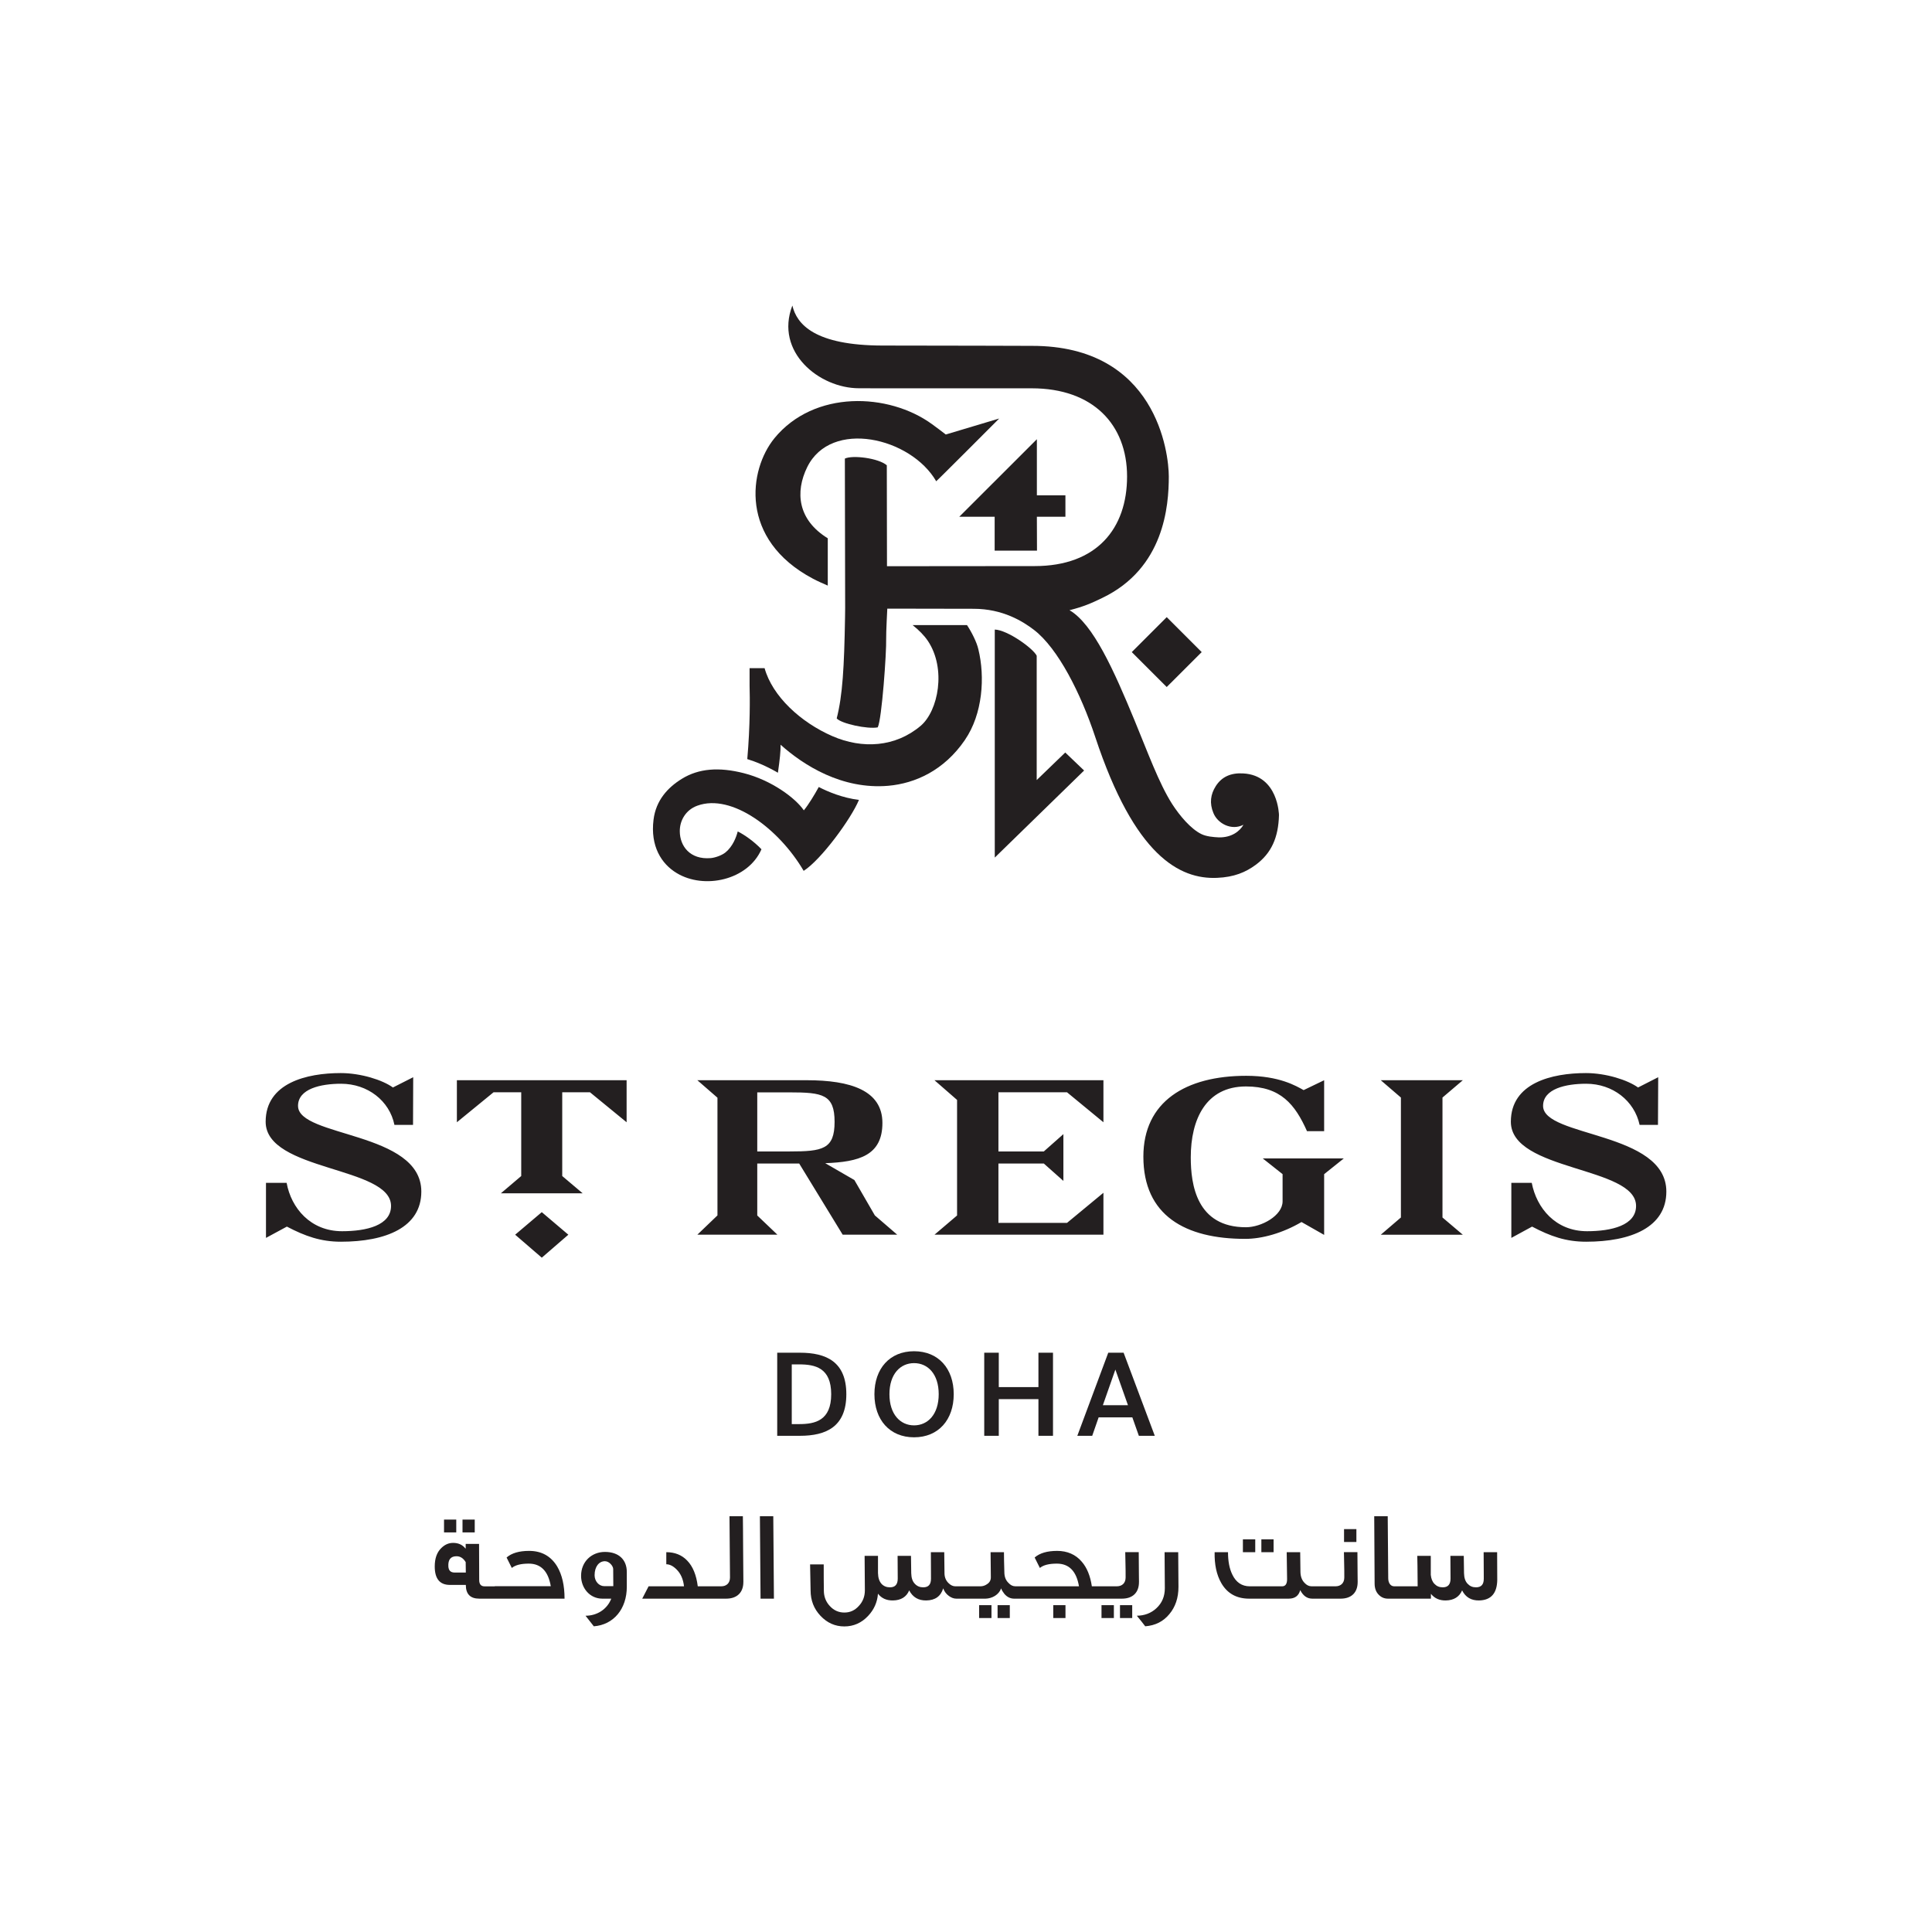<?xml version="1.0" encoding="UTF-8"?>
<svg id="Layer_1" data-name="Layer 1" xmlns="http://www.w3.org/2000/svg" viewBox="0 0 992.13 992.13">
  <defs>
    <style>
      .cls-1 {
        fill-rule: evenodd;
      }

      .cls-1, .cls-2 {
        fill: #231f20;
      }

      .cls-1, .cls-2, .cls-3 {
        stroke-width: 0px;
      }

      .cls-3 {
        fill: #fff;
      }
    </style>
  </defs>
  <rect class="cls-3" width="992.13" height="992.13"/>
  <g>
    <path class="cls-1" d="M405.47,591.3h-16.6v-30.34h16.6c16.97,0,23.11,1.06,23.11,15.14s-6.14,15.2-23.11,15.2h0ZM438.73,605.97l-14.96-8.65c17.32-.62,29.37-3.93,29.37-20.65s-16.35-21.95-38.86-21.95h-56.18l10.33,8.98v60.44l-10.33,9.91h41.12l-10.35-9.87v-26.69h21.53l22.34,36.56h28.01l-11.5-9.91-10.51-18.17h0ZM512.72,627.99v-30.5h23.3l10.06,8.94v-24.03l-10.06,8.9h-23.3v-30.39h35.21l18.71,15.4v-21.58h-86.76l11.6,10.11v59.34l-11.6,9.87h86.76v-21.53l-18.71,15.47h-35.21ZM751.19,554.73h-42.12l10.33,8.89v61.59l-10.33,8.85h42.12l-10.44-8.85v-61.59l10.44-8.89h0ZM792.41,567.91c0-8.8,11.69-11.38,22.13-11.38,13.65,0,24.78,8.76,27.44,21.13h9.43l.12-24.48-10.35,5.27c-5.32-3.84-16.44-7.4-26.78-7.4-17.43,0-38.54,5.05-38.54,24.99,0,25.57,64.3,22.83,64.3,43.24,0,9.99-12.61,12.98-25.17,12.98-16.17,0-25.93-11.91-28.4-24.85h-10.48v28.28l10.65-5.8c9.4,4.95,17.34,7.76,27.74,7.76,23.03,0,41.21-7.39,41.21-25.75,0-30.94-63.3-27.82-63.3-43.99h0ZM648.43,594.86l10.21,8.09v13.96c0,7.37-10.9,13.31-18.83,13.31-25.34,0-28.32-21.9-28.32-35.89,0-19.51,7.76-36.41,28.35-36.41,17.82,0,25.22,9.25,31.34,22.97h8.8v-26.16l-10.53,5.07c-3.77-2.08-12.42-7.35-29.48-7.35-31.1,0-52.82,13.26-52.82,41.51,0,30.23,21.5,42.23,52.29,42.23,8.65,0,19.24-2.95,28.92-8.65l11.62,6.61v-31.19l10.11-8.09h-41.66ZM264.55,634.05l13.67,11.8,13.64-11.8-13.64-11.58-13.67,11.58h0ZM234.62,576.31l18.83-15.4h14.21v43.01l-10.44,8.87h41.99l-10.49-8.87v-43.01h14.25l18.81,15.4v-21.58h-87.16v21.58h0ZM153.04,567.91c0-8.8,11.7-11.38,22.09-11.38,13.69,0,24.9,8.76,27.42,21.13h9.55l.09-24.48-10.42,5.27c-5.25-3.84-16.46-7.4-26.81-7.4-17.41,0-38.54,5.05-38.54,24.99,0,25.57,64.39,22.83,64.39,43.24,0,9.99-12.58,12.98-25.16,12.98-16.2,0-26.12-11.91-28.46-24.85h-10.6v28.28l10.73-5.8c9.44,4.95,17.44,7.76,27.74,7.76,23.15,0,41.3-7.39,41.3-25.75,0-30.94-63.31-27.82-63.31-43.99h0Z"/>
    <g>
      <path class="cls-1" d="M495.54,379.95c-10.77,15.77-25.63,22.35-39.37,23.57-23.73,2.05-43.52-10.5-55.32-21.09.08,3.09-.4,7.6-1.37,14.39-6.2-3.6-11.59-5.73-15.73-7.01,1.52-17.27,1.35-31.7,1.18-37.75v-8.94h7.71c3.99,14.39,18.49,27.82,34.86,34.93,15.35,6.67,32.32,5.67,45.33-5.35,8.98-7.68,13.23-29.25,3.66-43.58-1.95-2.88-4.64-5.57-7.83-8.11h27.93c2.45,3.7,5.01,8.84,5.82,12.39,3.49,14.22,2.26,33.23-6.88,46.54h0Z"/>
      <path class="cls-1" d="M412.7,447.2c-12.53-21.44-36.91-39.91-54.6-33.46-6.05,2.19-9.1,7.76-9.01,13.24.07,7.41,5.15,14.55,15.85,13.68,2.22-.19,5.67-1.34,7.66-2.96,3.71-3.08,5.44-7.66,6.25-10.74,3.58,1.79,8.42,5.21,12.18,9.16-6.93,15.87-29.38,20.78-43.51,12.23-7.94-4.76-13.59-13.89-11.92-27.36,1.22-10.07,7.4-16.65,14.55-21.05,8.65-5.35,19.09-6.14,31.83-2.89,14.15,3.6,26.48,12.72,30.81,19.08,2.51-3.07,5.5-8.04,7.67-11.99,4.58,2.4,12.32,5.64,20.63,6.62-4.06,9.79-19.48,30.79-28.4,36.45h0Z"/>
      <path class="cls-1" d="M397.66,225.07c20.43-24.92,58.68-23.43,80.94-7.26.96.67,6.2,4.59,7.09,5.32l27.42-8.21s-32.12,32.21-32.35,32.21c-13.03-22.51-54.02-32.11-66.24-7.24-6.28,12.78-4.87,27.06,10.56,36.53v24.3c-2.58-1.14-5.19-2.25-7.62-3.55-38.03-20.16-32.92-56.04-19.79-72.1h0Z"/>
      <polygon class="cls-1" points="547.12 254.36 547.12 265.37 532.46 265.37 532.52 282.77 510.78 282.77 510.78 265.37 492.6 265.37 532.46 225.55 532.46 254.36 547.12 254.36 547.12 254.36"/>
      <path class="cls-1" d="M406.9,156.92c2.24,9.47,11.24,20.53,46.62,20.53,38.77,0,69.41.17,76.41.16,63.9-.08,70.28,55.07,70.28,67.07,0,15.14-2.37,47.14-34.18,62.38-5.49,2.66-9.4,4.42-16.81,6.3,12.2,7.08,22.88,31.12,33.34,56.43,6.74,16.29,12.54,32.35,19.33,43.04,3.89,6.03,9.61,12.86,15.09,15.51,2.52,1.23,6.11,1.55,8.99,1.68,6.56.11,10.71-3.2,12.58-6.49-6.2,3.21-13.31-.68-15.44-6.04-2.1-5.05-1.43-9.59,1.17-13.71,3.11-4.96,7.91-6.97,14.09-6.61,18.15.95,18.42,21.42,18.42,21.42-.3,11.53-3.9,19.56-11.9,25.49-5.18,3.84-11.17,6.37-19.93,6.72-19.19.82-42.32-11.28-62.51-72.29-7.44-22.49-19.13-45.55-31.43-55.01-5.71-4.41-16.11-10.87-31.02-10.87l-44.35-.08s-.65,12.31-.58,15.39c.21,6.97-2.21,41.35-4.32,45.58-5.13,1.01-18.7-1.86-21.08-4.6,3.04-11.89,3.84-26.41,4.28-51.79.06-3.42.06-4.86.06-4.86,0,0-.15-76.69-.15-76.77,3.94-1.91,17.26-.26,21.54,3.44.03.11.09,51.83.09,51.83,0,0,53.37-.07,75.86-.07,31.91,0,47.43-19.32,47.43-46.02s-17.56-45.27-48.93-45.27h-76.32l-12.44-.03c-20.39,0-43.35-18.66-34.2-42.45h0Z"/>
      <polygon class="cls-1" points="617.1 334.87 599.14 352.8 581.19 334.87 599.14 316.92 617.1 334.87 617.1 334.87"/>
      <path class="cls-1" d="M510.84,440.38v-117.08c6.42.15,19.75,9.66,21.53,13.44v63.84l14.66-14.15,9.68,9.25-45.87,44.71h0Z"/>
    </g>
    <g>
      <path class="cls-2" d="M410.77,694.65c13.54,0,23.84,4.65,23.84,21.31s-10.3,21.36-23.84,21.36h-11.65v-42.67h11.65ZM410.42,700.65h-3.83v30.66h3.83c8.18,0,16.42-1.82,16.42-15.36s-8.24-15.3-16.42-15.3Z"/>
      <path class="cls-2" d="M469.4,738.09c-12.54,0-20.36-9.01-20.36-22.13s7.83-22.07,20.36-22.07,20.36,8.94,20.36,22.07-7.83,22.13-20.36,22.13ZM469.4,731.96c7.06,0,12.65-5.65,12.65-16.01s-5.59-15.95-12.65-15.95-12.65,5.59-12.65,15.95,5.59,16.01,12.65,16.01Z"/>
      <path class="cls-2" d="M540.74,694.65v42.67h-7.48v-18.83h-20.36v18.83h-7.47v-42.67h7.47v17.66h20.36v-17.66h7.48Z"/>
      <path class="cls-2" d="M569.11,694.65h7.89l16.01,42.67h-8.18l-3.35-9.48h-17.3l-3.3,9.48h-7.65l15.89-42.67ZM566.35,721.61h12.89l-6.47-18.3-6.42,18.3Z"/>
    </g>
    <path class="cls-2" d="M243.79,786.94h-6.28v-6.61h6.28v6.61h0ZM234.3,786.94h-6.28v-6.61h6.28v6.61h0ZM255.43,820.95h-9.29c-4.64,0-6.93-2.35-6.93-7.06h-8.18c-5.17,0-7.78-3.14-7.78-9.48,0-4.12,1.11-7.26,3.34-9.42,1.77-1.77,3.79-2.68,6.08-2.68,2.75,0,4.84.98,6.34,2.88h.13v-2.35h6.87l.07,18.51c0,2.16.92,3.27,2.68,3.27h6.67v6.35h0ZM239.21,807.54l-.07-5.36c-1.24-2.03-2.81-3.01-4.71-3.01-3.01,0-4.38,1.77-4.19,5.23.13,2.09,1.18,3.14,3.21,3.14h5.76ZM289.9,820.95h-35.84v-6.41h28.78c-1.31-7.72-5.1-11.58-11.31-11.58-3.99,0-6.87.72-8.7,2.22l-2.68-5.36c2.62-2.29,6.48-3.4,11.58-3.4,6.35,0,11.18,2.68,14.39,7.98,2.55,4.32,3.79,9.81,3.79,16.55h0ZM300.69,829.72c5.95,0,11.12-3.34,13.21-8.77h-4.58c-6.48,0-10.92-5.49-10.92-11.71,0-7.39,5.5-12.29,12.23-12.29,7.19,0,11.25,4.05,11.25,10.33v7.59c0,11.25-6.67,19.49-16.94,20.28-.98-1.31-2.42-3.14-4.25-5.43h0ZM314.95,814.54c-.06-5.36-.06-8.31-.06-8.83,0-1.44-1.96-3.99-4.25-3.99-3.01,0-5.3,2.75-5.3,7.19,0,3.08,2.22,5.62,4.97,5.62h4.64ZM367.21,820.95h-37.41l3.27-6.35h18.18c-.39-3.6-1.64-6.48-3.79-8.63-1.77-1.77-3.53-2.68-5.3-2.68v-6.21c4.38,0,7.98,1.44,10.73,4.32,2.88,2.94,4.71,7.39,5.43,13.21h8.89v6.35h0ZM381.73,812.45c0,5.23-3.14,8.5-8.83,8.5h-6.93v-6.35h4.45c2.55,0,4.45-1.57,4.45-4.51,0-4.06-.06-9.29-.13-15.7-.07-7.26-.13-12.56-.13-15.76h6.87c.07,3.01.07,8.64.13,16.94.06,7.06.13,12.69.13,16.87h0ZM397.43,820.95h-6.87l-.33-42.32h6.87l.33,42.32h0ZM497.5,820.95h-6.41c-1.24,0-2.55-.46-3.79-1.37-1.37-.98-2.35-2.29-2.94-3.92-1.24,4.06-4.12,6.15-8.7,6.21-3.99.06-6.93-1.63-8.77-5.17-1.37,3.33-4.19,5.1-8.31,5.17-3.33.06-5.89-1.11-7.72-3.47-.33,4.38-2.03,8.18-5.04,11.38-3.34,3.6-7.46,5.43-12.23,5.43s-8.83-1.83-12.23-5.43c-3.4-3.6-5.1-7.91-5.1-13.08l-.26-13.34h7c0,5.04,0,9.55.07,13.47,0,3.07,1.05,5.76,3.07,7.91,2.03,2.22,4.51,3.34,7.46,3.34s5.36-1.11,7.39-3.34c2.09-2.22,3.14-4.91,3.14-8.04-.06-10.2-.13-16.09-.13-17.73h6.87v8.83c.06,2.42.65,4.25,1.83,5.56,1.11,1.18,2.55,1.77,4.32,1.77,2.68,0,3.99-1.5,3.99-4.45,0-.92,0-4.84-.07-11.71h6.87c0,1.83.07,4.78.13,8.9.06,2.42.65,4.25,1.9,5.49,1.11,1.18,2.49,1.77,4.25,1.77,2.68,0,3.99-1.44,3.99-4.38,0,.2,0-4.32-.06-13.67h6.87c0,2.29.07,5.95.13,10.99.06,2.03.78,3.66,2.09,4.91,1.11,1.11,2.29,1.63,3.53,1.63h6.87v6.35h0ZM526.61,820.95h-5.82c-1.96,0-3.66-.85-5.04-2.48-.72-.92-1.31-1.83-1.64-2.81-1.11,3.2-4.51,5.23-8.11,5.3h-10.33v-6.35h7.72c1.24,0,2.35-.33,3.4-1.05,1.37-.85,2.03-2.03,2.03-3.53l-.13-12.95h6.87c0,2.42.06,5.82.2,10.2,0,2.29.65,4.12,2.03,5.49,1.11,1.24,2.29,1.83,3.6,1.83h5.23v6.35h0ZM518.56,830.89h-6.28v-6.61h6.28v6.61h0ZM509.15,830.89h-6.35v-6.61h6.35v6.61h0ZM567.1,820.95h-41.73v-6.35h28.71c-1.31-7.78-5.1-11.64-11.38-11.64-3.99,0-6.87.72-8.7,2.22l-2.68-5.36c2.62-2.29,6.48-3.4,11.58-3.4s9.48,1.83,12.62,5.56c2.68,3.07,4.38,7.32,5.17,12.62h6.41v6.35h0ZM547.15,830.89h-6.28v-6.61h6.28v6.61h0ZM584.89,812.45c0,5.23-3.07,8.5-8.76,8.5h-10.27v-6.35h7.72c2.55,0,4.45-1.57,4.45-4.51,0-2.55,0-4.71-.06-6.48-.06-2.68-.06-4.9-.13-6.54h6.93c.06,10.33.13,15.44.13,15.37h0ZM581.42,830.89h-6.28v-6.61h6.28v6.61h0ZM572,830.89h-6.35v-6.61h6.35v6.61h0ZM583.78,829.72c3.99-.06,7.32-1.31,10.07-3.86,2.88-2.68,4.32-6.08,4.32-10.27l-.13-18.51h7l.13,17.79c0,5.69-1.57,10.33-4.71,14.06-3.07,3.73-7.19,5.82-12.36,6.21-.98-1.31-2.42-3.14-4.32-5.43h0ZM654.02,797.08h-6.28v-6.61h6.28v6.61h0ZM644.6,797.08h-6.34v-6.61h6.34v6.61h0ZM679.4,820.95h-5.49c-2.68,0-4.71-1.44-6.21-4.38-.79,2.94-2.75,4.38-5.95,4.38h-20.28c-6.48,0-11.25-2.68-14.33-8.04-2.42-4.25-3.53-9.48-3.4-15.83h6.87c0,4.64.72,8.44,2.22,11.51,1.9,3.99,4.91,6.02,8.96,6.02h16.61c1.7,0,2.55-1.24,2.55-3.66l-.2-13.87h6.93c.06,2.16.06,5.56.13,10.2.06,2.29.72,4.12,2.03,5.49,1.11,1.24,2.35,1.83,3.6,1.83h5.95v6.35h0ZM696.54,791.84h-6.34v-6.61h6.34v6.61h0ZM697.19,812.45c0,5.23-3.07,8.5-8.76,8.5h-10.27v-6.35h7.72c2.55,0,4.45-1.57,4.45-4.51,0-2.55,0-4.71-.06-6.48-.06-2.68-.06-4.9-.13-6.54h6.93c.06,10.33.13,15.44.13,15.37h0ZM720.8,820.95h-8.04c-1.83,0-3.4-.65-4.64-1.9-1.44-1.37-2.22-3.34-2.22-5.82l-.2-34.6h6.93l.26,31.85c0,2.35,1.18,4.12,3.01,4.12h4.9v6.35h0ZM768.88,811.14c-.06,7-3.14,10.6-9.35,10.73-3.99.06-6.93-1.63-8.7-5.17-1.44,3.33-4.25,5.1-8.37,5.17-3.27.06-5.82-1.11-7.65-3.4v2.48h-15.24l.06-6.35h8.37c-.06-8.83-.13-14-.19-15.63h6.93v9.75c.2,1.96.79,3.53,1.9,4.64,1.11,1.18,2.48,1.77,4.25,1.77,2.68,0,3.99-1.5,3.99-4.45,0-.92,0-4.84-.07-11.71h6.87c.06,1.83.06,4.78.13,8.9.06,2.42.65,4.25,1.9,5.49,1.11,1.18,2.48,1.77,4.25,1.77,2.68,0,3.99-1.44,3.99-4.38,0,.2,0-4.32-.07-13.67h6.93l.06,14.06h0Z"/>
  </g>
</svg>